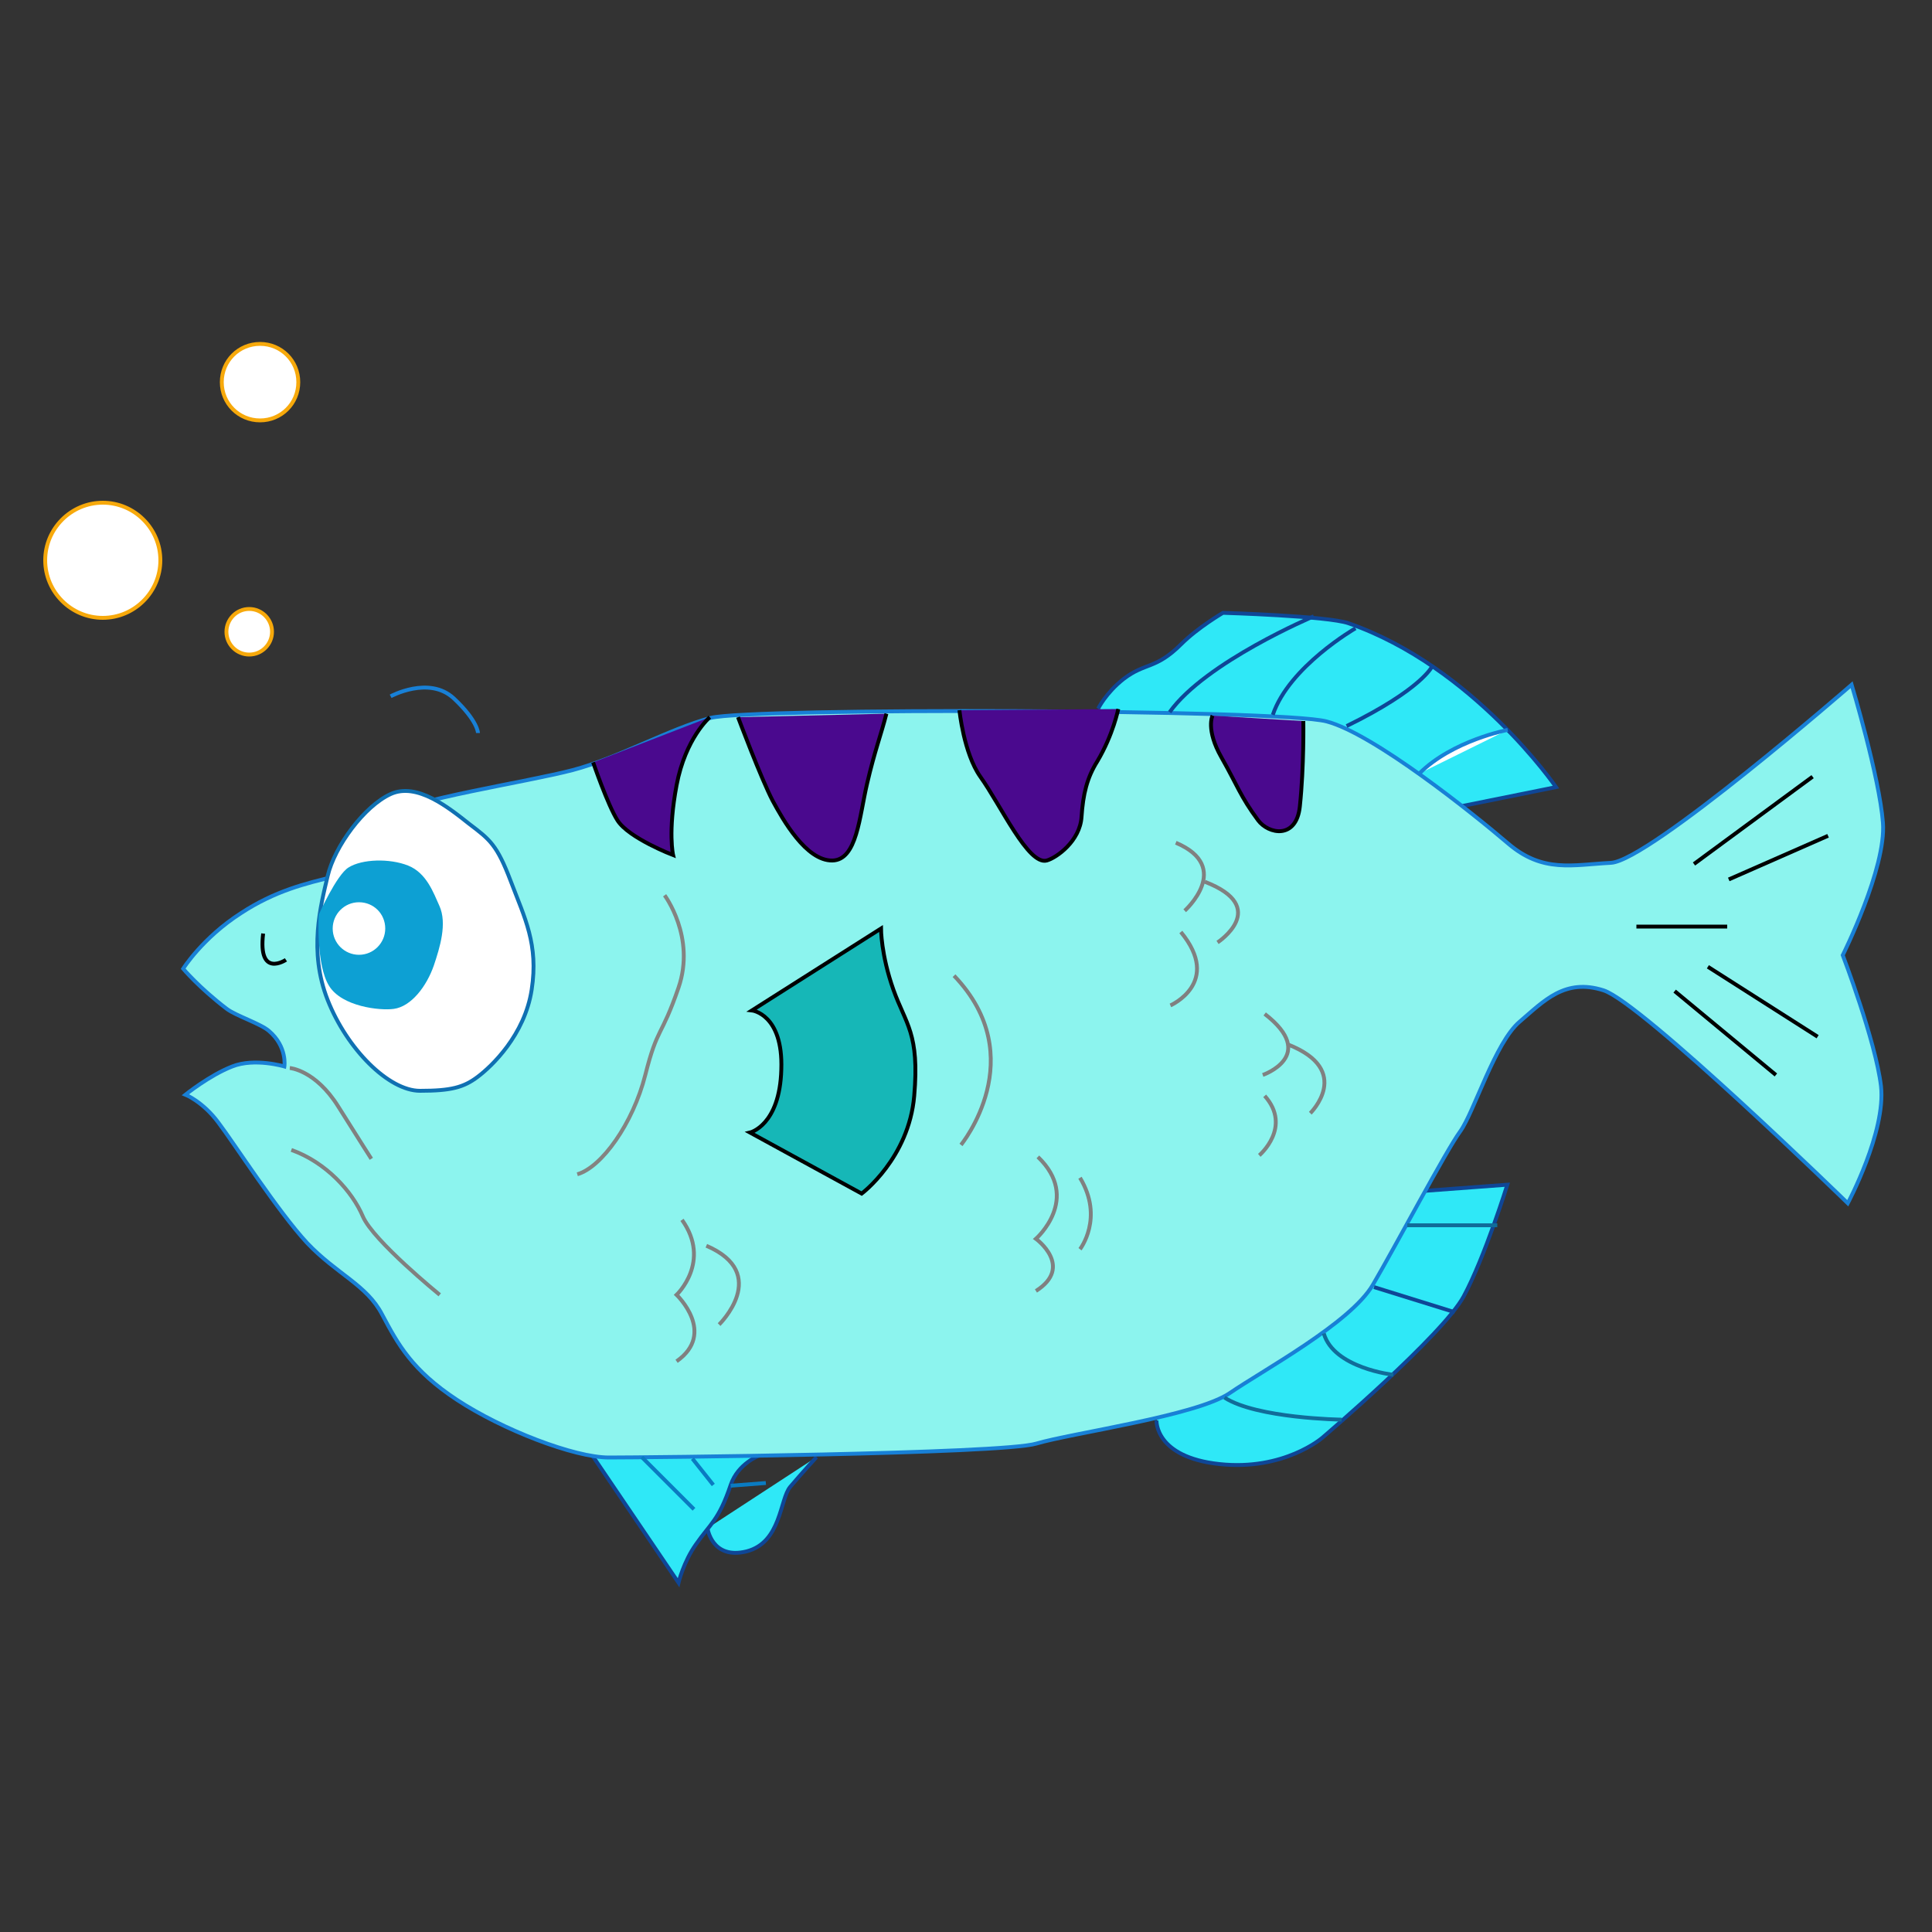 <?xml version="1.0" encoding="utf-8"?>
<!-- Generator: Adobe Illustrator 26.0.1, SVG Export Plug-In . SVG Version: 6.00 Build 0)  -->
<svg version="1.1" id="Layer_1" xmlns="http://www.w3.org/2000/svg" xmlns:xlink="http://www.w3.org/1999/xlink" x="0px" y="0px"
	 viewBox="0 0 500 500" style="enable-background:new 0 0 500 500;" xml:space="preserve">
<rect x="0" y="0" width="500" height="500" fill="#333333" stroke="none"/>
<style type="text/css">
	.st0{fill:#2FE8F7;stroke:#0F4696;}
	.st1{fill:#8CF4EE;stroke:#1880D6;}
	.st2{fill:#FFFFFF;stroke:#F7A90B;}
	.st3{fill:none;stroke:#1880D6;}
	.st4{fill:none;stroke:#808080;}
	.st5{fill:none;stroke:#848381;}
	.st6{fill:none;stroke:#000000;}
	.st7{fill:none;stroke:#0A7BC1;}
	.st8{fill:none;stroke:#116C99;}
	.st9{fill:none;stroke:#0F4696;}
	.st10{fill:#FFFFFF;stroke:#1880D6;}
	.st11{fill:#16B7B7;stroke:#000000;}
	.st12{fill:#4A098E;stroke:#000000;}
	.st13{fill:#FFFFFF;stroke:#0F70B2;}
	.st14{fill:#0DA0D3;}
	.st15{fill:#FFFFFF;}
</style>
<g>
	<path id="path3828" class="st0" d="M299.3,367.6c0,0-0.5,9.5,16.3,11.3c16.7,1.8,26.6-6.8,26.6-6.8s31.2-26.6,36.6-36.6
		s11.3-28.9,11.3-28.9l-21.5,1.6"/>
	<path id="path3838" class="st0" d="M284.2,183.4c0,0,2-4.1,6.6-7.7c5.6-4.3,8.3-2.4,14.9-9c4.3-4.3,10.8-8.1,10.8-8.1
		s27.1,0.8,32.5,2.7c32.3,11.2,53.7,42.4,53.7,42.4l-24.8,5"/>
	<path id="path3826" class="st0" d="M183.1,395.5c0,0,1.1,8.2,10.1,6c9-2.3,8.6-13.5,11.3-16.7c2.7-3.2,6.8-7.7,6.8-7.7"/>
	<path id="path3818" class="st0" d="M152.9,376.1l22.7,33.5c0,0,1.3-5.4,4.5-9.9c3.8-5.5,5.9-6.2,9-15.4c1.9-5.6,7.4-7.6,7.4-7.6"/>
	<path id="path3772" class="st1" d="M47.4,250.7c0,0,4.1,4.9,11.3,10.4c2.4,1.8,8.7,3.8,10.9,5.7c4.8,4.1,4,9.2,4,9.2
		s-7.7-2.3-13.5,0c-5.9,2.3-12.1,7.3-12.1,7.3s4.5,1.8,8.5,7.2c4.1,5.4,15.4,23,23,31.2c7.7,8.1,15.4,10.8,19.4,18.5
		c4.1,7.7,7.7,14.4,19.4,22.1c11.7,7.7,30.3,14.9,39.3,14.9c9,0,101.6-0.9,110.6-3.6s41.5-7.2,50.1-13.1c8.6-5.9,31.2-18.1,37-28
		s19-34.8,22.6-39.7c3.6-5,9-23,15.4-28.4c6.3-5.4,11.7-11.3,21.7-8.1c9.9,3.2,63.2,55.1,63.2,55.1s9.9-18.5,8.6-30.3
		c-1.4-11.7-9.9-33.9-9.9-33.9s11.3-22.6,10.4-34.3c-0.9-11.7-8.1-35.7-8.1-35.7s-52.4,45.6-62.3,46.1s-17.6,2.7-26.6-5
		s-34.8-28.4-47-31.6c-12.2-3.2-149-3.6-159.4-0.9c-10.4,2.7-23.9,10.4-35.7,13.5s-42.4,7.7-47.4,11.7c-5,4.1-6.3,14-14,15.8
		c-7.7,1.8-15.7,3.8-24.4,9.5C52.4,242.7,47.4,250.7,47.4,250.7L47.4,250.7z"/>
	<path id="path2996" class="st2" d="M77.2,98.9c0,5.5-4.4,9.9-9.9,9.9c-5.5,0-9.9-4.4-9.9-9.9c0,0,0,0,0,0c0-5.5,4.4-9.9,9.9-9.9
		S77.2,93.4,77.2,98.9C77.2,98.9,77.2,98.9,77.2,98.9z"/>
	<path id="path3766" class="st2" d="M41.5,145c0,8.2-6.7,14.9-14.9,14.9s-14.9-6.7-14.9-14.9s6.7-14.9,14.9-14.9
		S41.5,136.8,41.5,145z"/>
	<path id="path3768" class="st2" d="M70.4,163.5c0,3.2-2.6,5.9-5.9,5.9c-3.2,0-5.9-2.6-5.9-5.9c0-3.2,2.6-5.9,5.9-5.9
		C67.8,157.6,70.4,160.3,70.4,163.5z"/>
	<path id="path3770" class="st3" d="M101.1,180.2c0,0,9.9-5.4,16.3,0.5c6.3,5.9,6.3,9,6.3,9"/>
	<path id="path3816" class="st4" d="M75,276.4c0,0,6.6,0.5,12.5,9.9s8.6,13.6,8.6,13.6"/>
	<path id="path3774" class="st5" d="M172,231.7c0,0,8.1,10.8,3.6,23.9c-4.5,13.1-5.4,9.9-8.6,22.6c-3.2,12.6-11.3,23.9-17.6,25.7"/>
	<path id="path3776" class="st4" d="M246.9,252.5c20.3,21.2,1.8,43.8,1.8,43.8"/>
	<path id="path3782" class="st4" d="M176.5,315.7c7.7,10.8-1.4,19.4-1.4,19.4s10.4,9.9,0,17.2"/>
	<path id="path3784" class="st4" d="M182.8,322.4c16.8,7.2,3.3,20.4,3.3,20.4"/>
	<path id="path3786" class="st4" d="M268.6,299.4c11.3,10.8-0.5,21.2-0.5,21.2s9.9,7.2,0,13.5"/>
	<path id="path3790" class="st4" d="M279.5,304.8c6.3,10.4,0,18.5,0,18.5"/>
	<path id="path3792" class="st4" d="M304.3,218.1c14.9,6.3,2.3,17.6,2.3,17.6"/>
	<path id="path3794" class="st4" d="M305.6,241.2c10.8,13.1-2.7,19-2.7,19"/>
	<path id="path3796" class="st4" d="M311.8,228.2c17.2,6.6,3.3,15.7,3.3,15.7"/>
	<path id="path3798" class="st4" d="M327.3,262.4c14,10.8-0.5,15.8-0.5,15.8"/>
	<path id="path3800" class="st4" d="M327.3,283.6c7.2,8.1-1.4,15.4-1.4,15.4"/>
	<path id="path3802" class="st4" d="M333.3,270.3c17.1,6.7,5.8,17.8,5.8,17.8"/>
	<path id="path3804" class="st6" d="M423.5,239.8H447"/>
	<path id="path3806" class="st6" d="M447.4,227.6l25.7-11.3"/>
	<path id="path3808" class="st6" d="M438.4,223.6l30.7-22.6"/>
	<path id="path3810" class="st6" d="M442,250.2l28.4,18.1"/>
	<path id="path3812" class="st6" d="M433.4,256.5l26.2,21.7"/>
	<path id="path3814" class="st4" d="M75.4,297.6c9,3.2,15.8,10.8,18.5,17.2c2.7,6.3,19.9,20.3,19.9,20.3"/>
	<path id="path3820" class="st7" d="M166.1,377.1l13.5,13.5"/>
	<path id="path3822" class="st7" d="M179.2,377.5l5.4,6.8"/>
	<path id="path3824" class="st7" d="M189.1,384.5l9.1-0.7"/>
	<path id="path3830" class="st8" d="M316.9,361.7c8.4,5.4,30.3,5.7,30.3,5.7"/>
	<path id="path3832" class="st8" d="M342.6,345.1c2.6,9,18,10.7,18,10.7"/>
	<path id="path3834" class="st0" d="M355.6,333.1l20.9,6.5"/>
	<path id="path3836" class="st8" d="M364.2,317.1h23.3"/>
	<path id="path3840" class="st0" d="M302.7,184.3c9.3-13,37.3-24.8,37.3-24.8"/>
	<path id="path3842" class="st0" d="M329.4,185c4.2-12.5,21.4-22.4,21.4-22.4"/>
	<path id="path3844" class="st9" d="M348.5,187.9c19.4-9.5,22.1-15.4,22.1-15.4"/>
	<path id="path3846" class="st10" d="M367.3,200.2c8.6-8.6,22.9-11.3,22.9-11.3"/>
	<path id="path3874" class="st4" d="M201.8,266.9l18.1-9.9"/>
	<path id="path3876" class="st4" d="M202.2,274.6l17.2,2.3"/>
	<path id="path3878" class="st4" d="M201.8,283.6l14.4,5.4"/>
	<path id="path3856" class="st11" d="M194.6,261.5l33.4-21.2c0,0,0,6.8,3.2,15.8s6.8,11.3,5.4,27.5S223,308.9,223,308.9l-28.9-15.8
		c0,0,7.7-1.8,8.1-16.3C202.7,262.4,194.6,261.5,194.6,261.5L194.6,261.5z"/>
	<path id="path3858" class="st12" d="M153.5,197.3c0,0,3.8,11.1,6.3,15c2.9,4.6,14.4,9,14.4,9s-1.4-5.9,0.9-18.1
		c2.3-12.2,8.6-17.6,8.6-17.6"/>
	<path id="path3860" class="st12" d="M191,185.6c0,0,6,16,9,21.7c2.6,4.8,8.6,15.5,15.4,15.4c6.4-0.1,7-11.4,9-19.9
		c2-8.6,3.6-12.6,5-18.1"/>
	<path id="path3862" class="st12" d="M248.3,183.8c0,0,1.1,11.1,5.4,17.2c5.3,7.4,12.4,23,17.2,21.7c2.5-0.7,8.6-5,9-11.3
		c0.4-5.9,1.4-10.1,4.1-14.4c4.1-6.9,5.4-13.5,5.4-13.5"/>
	<path id="path3864" class="st12" d="M313.8,185.2c0,0-1.8,3.6,2.3,10.8c4.1,7.2,4.9,10.1,9.5,16.3c2.7,3.6,9.9,5,10.8-3.6
		c1.1-10.4,0.9-22.1,0.9-22.1"/>
	<path id="path3866" class="st6" d="M68.1,241.6c-1.4,11.7,5.9,6.8,5.9,6.8"/>
	<path id="path3868" class="st13" d="M121.4,213.2c-5.3-4.2-13.5-10.8-20.3-7.7S86.6,219,84.8,226.7c-1.8,7.7-5,19.4,0,32.1
		s15.8,23.5,23.9,23.5s11.3-0.9,14.9-3.6c3.6-2.7,12.2-10.8,14-22.6c1.8-11.7-1.8-18.5-5.4-28C128.6,218.6,126.8,217.3,121.4,213.2z
		"/>
	<path id="path3870" class="st14" d="M105.6,224c4.8,1.9,6.6,7.1,8.1,10.4c2.1,4.6,0.1,10.9-1.4,15.4c-1.9,5.5-5.9,10.7-10.4,11.3
		c-3.6,0.5-13.4-0.6-16.7-5.9c-3.5-5.5-2.7-18.5-2.7-18.5s4.6-10.3,7.7-12.2C93.7,222.3,100.8,222.1,105.6,224z"/>
	<path id="path3872" class="st15" d="M99.7,240.3c0,3.7-3,6.8-6.8,6.8c-3.7,0-6.8-3-6.8-6.8c0,0,0,0,0,0c0-3.7,3-6.8,6.8-6.8
		C96.7,233.5,99.7,236.5,99.7,240.3C99.7,240.3,99.7,240.3,99.7,240.3z"/>
</g>
</svg>
